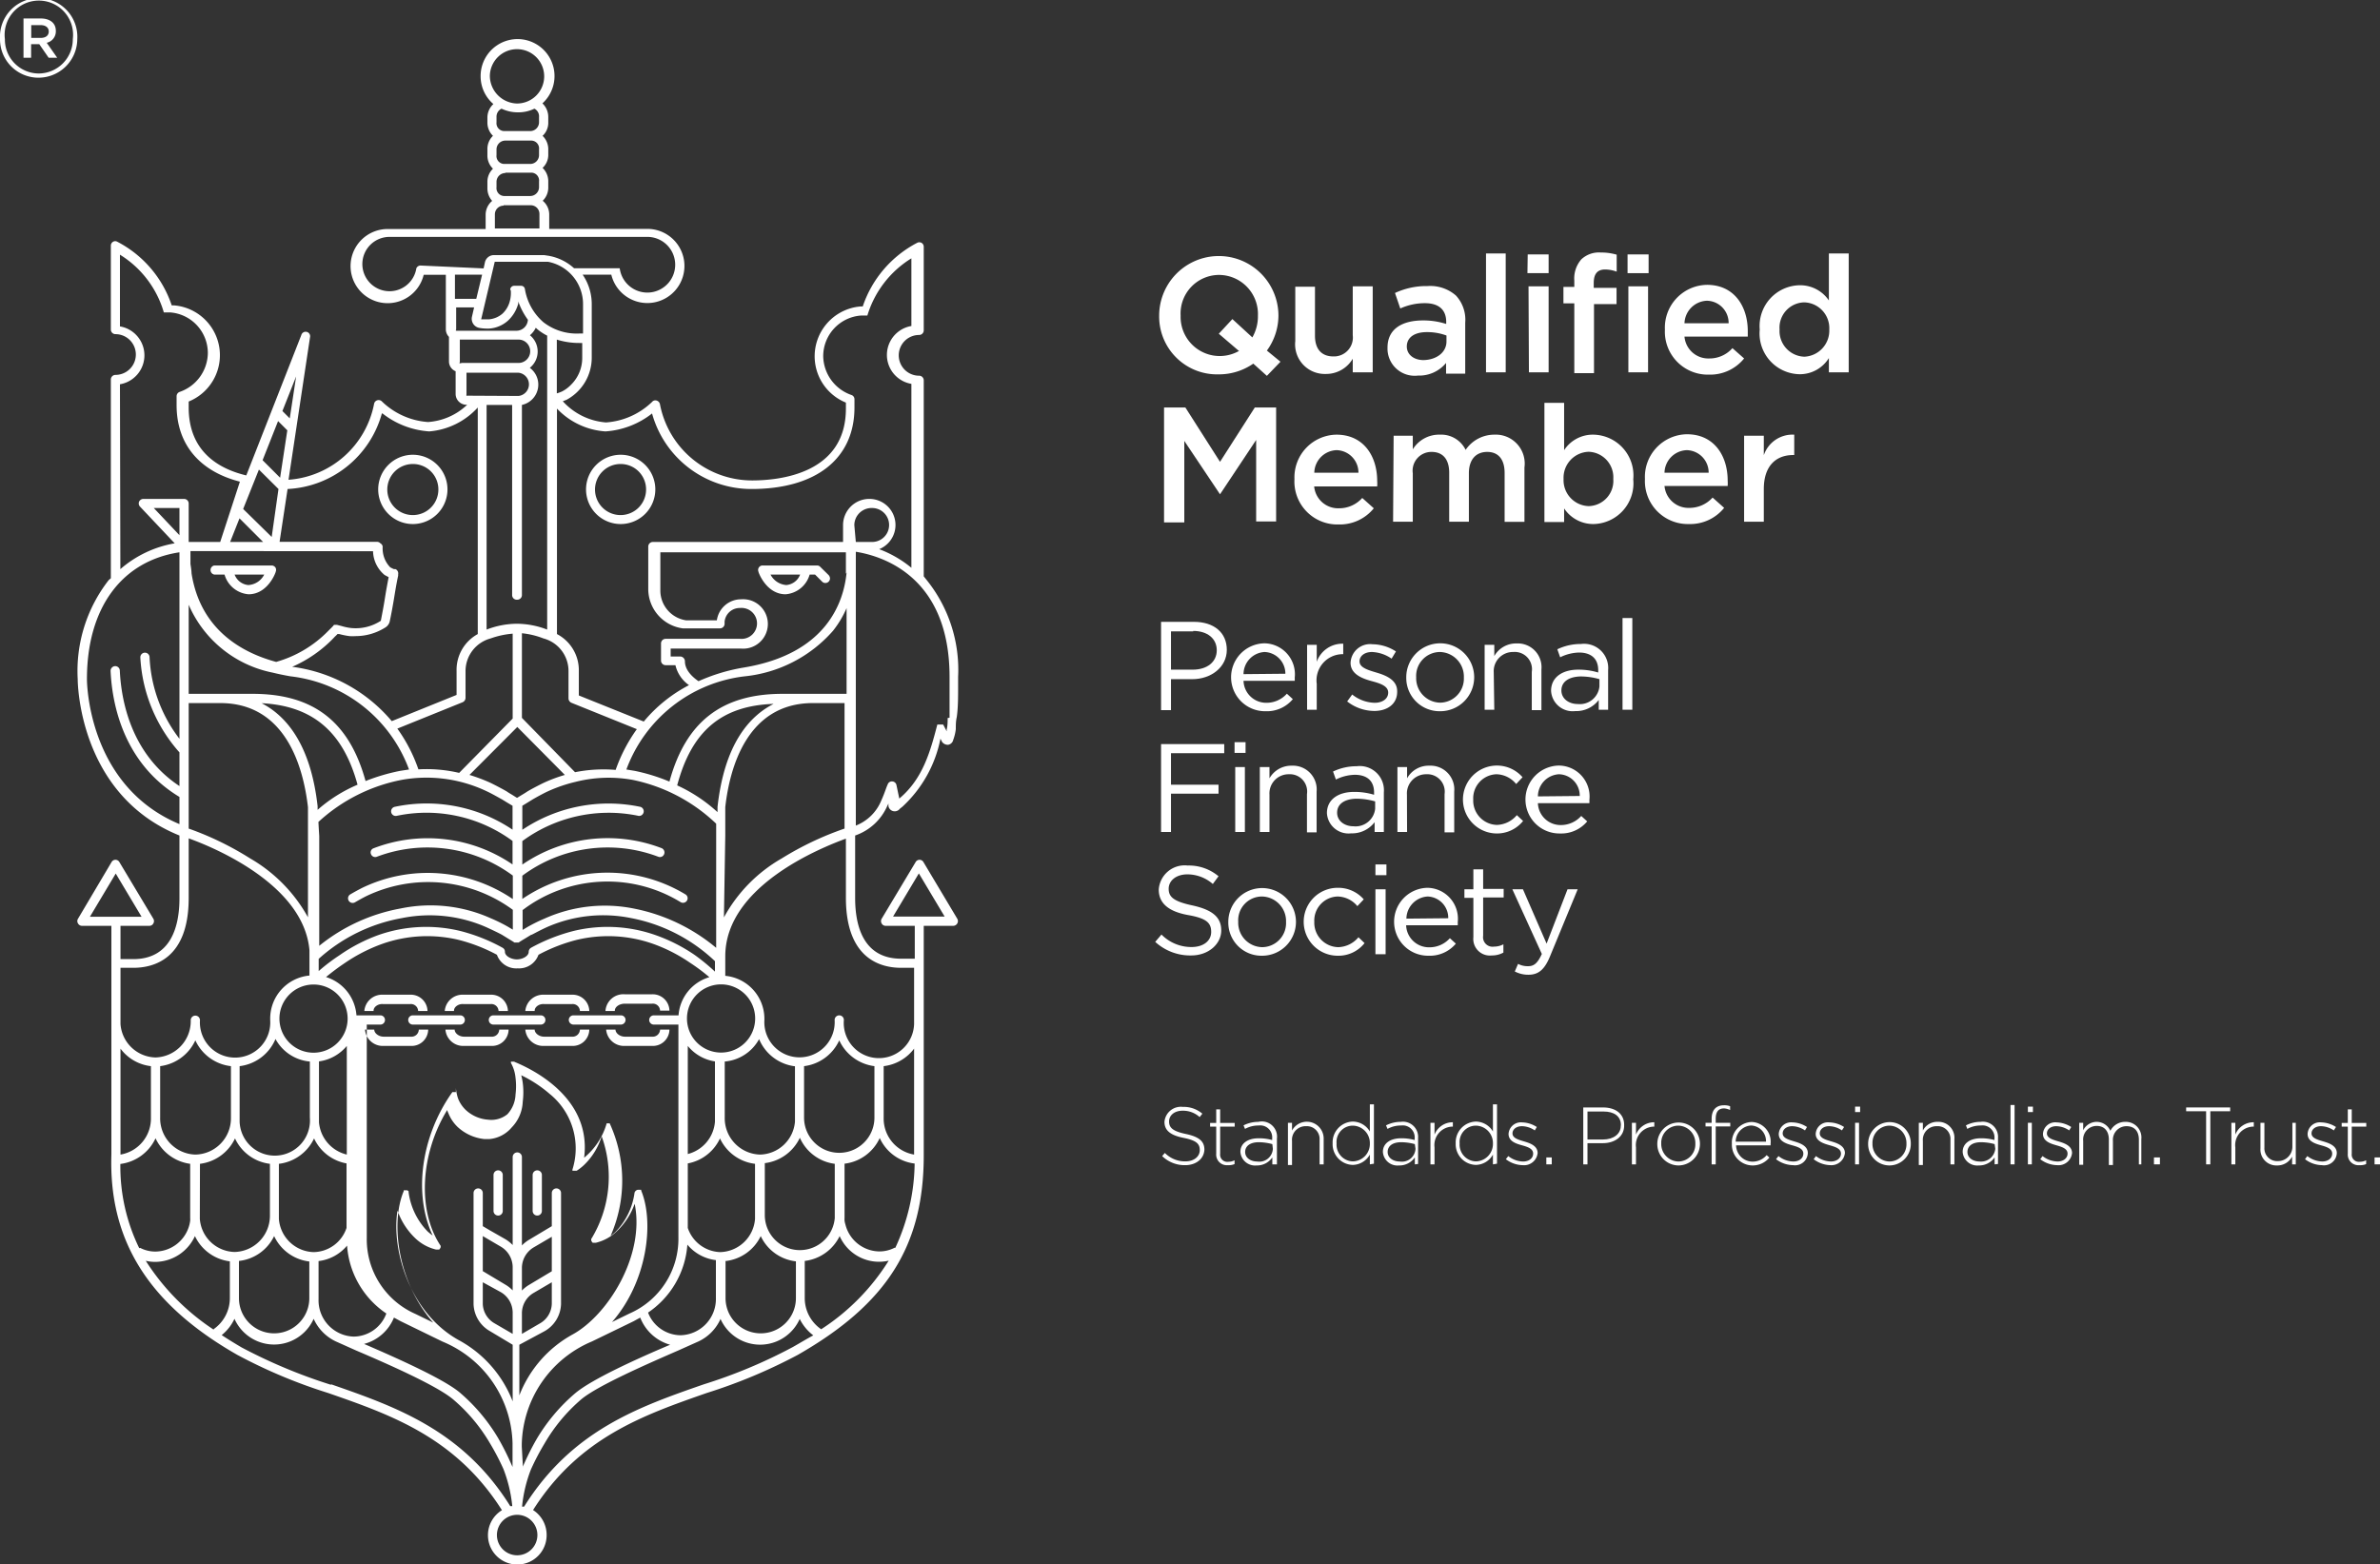 <svg xmlns="http://www.w3.org/2000/svg" viewBox="0 0 175.2 115.17"><rect x="0" y="0" width="175.2" height="115.17" fill="#333333" stroke="none"/><title>Asset 2QualifiedMember-PFS</title><g id="Layer_2" data-name="Layer 2"><g id="Layer_1-2" data-name="Layer 1"><path d="M20.27,41.77a.35.35,0,0,0-.28-.14H15.78a.34.34,0,0,0,0,.67h.75a2,2,0,0,0,1.77,1.45c1.41,0,2-1.6,2-1.67A.34.34,0,0,0,20.27,41.77Zm-2,1.3a1.19,1.19,0,0,1-1-.77h2.18A1.4,1.4,0,0,1,18.3,43.07ZM61,42.34l-.62-.61h0a.32.32,0,0,0-.23-.1h-4a.33.33,0,0,0-.32.45c0,.07.59,1.67,2,1.67a2,2,0,0,0,1.77-1.45H60l.52.52a.33.33,0,0,0,.24.1.34.34,0,0,0,.24-.1.35.35,0,0,0,.1-.24A.39.39,0,0,0,61,42.34Zm-3.13.73a1.43,1.43,0,0,1-1.15-.77h2.18A1.19,1.19,0,0,1,57.89,43.07Zm-27.5-4.49A2.55,2.55,0,1,1,32.94,36,2.55,2.55,0,0,1,30.39,38.58Zm0-4.42A1.88,1.88,0,1,0,32.27,36,1.87,1.87,0,0,0,30.39,34.16Zm15.3,4.42A2.55,2.55,0,1,1,48.24,36,2.55,2.55,0,0,1,45.69,38.58Zm0-4.42A1.88,1.88,0,1,0,47.56,36,1.87,1.87,0,0,0,45.69,34.16Zm-9,55.33a.34.34,0,0,1-.34-.34V86.5a.34.34,0,1,1,.68,0v2.65A.34.34,0,0,1,36.64,89.49Zm3.22-.34V86.5a.34.34,0,1,0-.68,0v2.65a.34.34,0,0,0,.68,0ZM34.22,75.09a.34.34,0,0,0-.34-.34H30.39a.34.34,0,0,0-.34.34.34.34,0,0,0,.34.34h3.49A.34.34,0,0,0,34.22,75.09Zm5.6.34h-3.5a.34.34,0,0,1-.34-.34.34.34,0,0,1,.34-.34h3.5a.34.34,0,0,1,.33.34A.34.34,0,0,1,39.82,75.43Zm5.89,0h-3.5a.35.35,0,0,1-.34-.34.34.34,0,0,1,.34-.34h3.5a.34.34,0,0,1,.34.34A.35.35,0,0,1,45.71,75.43Zm-18.21-1h-.68a1.31,1.31,0,0,1,1.37-1.2h2a1.23,1.23,0,0,1,1.28,1.2h-.69a.53.53,0,0,0-.59-.51h-2C27.83,73.89,27.5,74.13,27.5,74.4ZM30.24,77h-2a1.31,1.31,0,0,1-1.37-1.2h.68c0,.27.33.52.69.52h2a.54.54,0,0,0,.59-.52h.69A1.22,1.22,0,0,1,30.24,77Zm3.18-2.57h-.68a1.31,1.31,0,0,1,1.37-1.2h2a1.23,1.23,0,0,1,1.28,1.2h-.69a.53.53,0,0,0-.59-.51h-2C33.75,73.89,33.42,74.13,33.42,74.4ZM36.16,77h-2a1.31,1.31,0,0,1-1.37-1.2h.68c0,.27.33.52.69.52h2a.54.54,0,0,0,.59-.52h.69A1.22,1.22,0,0,1,36.16,77Zm3.2-2.57h-.69a1.32,1.32,0,0,1,1.38-1.2H42.1a1.23,1.23,0,0,1,1.28,1.2h-.69a.53.53,0,0,0-.59-.51H40.05C39.69,73.89,39.36,74.13,39.36,74.4ZM42.1,77H40.05a1.32,1.32,0,0,1-1.38-1.2h.69c0,.27.33.52.69.52H42.1a.54.54,0,0,0,.59-.52h.69A1.22,1.22,0,0,1,42.1,77Zm3.16-2.57h-.69A1.32,1.32,0,0,1,46,73.2h2a1.23,1.23,0,0,1,1.28,1.2h-.69a.53.53,0,0,0-.59-.51H46C45.59,73.89,45.26,74.13,45.26,74.4ZM48,77H46a1.32,1.32,0,0,1-1.38-1.2h.69c0,.27.33.52.69.52h2a.54.54,0,0,0,.59-.52h.69A1.22,1.22,0,0,1,48,77ZM70.53,50.54c0-.24,0-.48,0-.71h0a10.53,10.53,0,0,0-2.34-7.16L68,42.43V28a.34.34,0,0,0-.34-.34,1.48,1.48,0,0,1,0-3,.34.34,0,0,0,.34-.34V18.16a.33.33,0,0,0-.16-.28.33.33,0,0,0-.33,0,8.23,8.23,0,0,0-4,4.68h-.15a3.68,3.68,0,0,0-1.09,7.08v.44c0,4.77-4.83,5.29-6.91,5.29a6.91,6.91,0,0,1-6.78-5.62.35.35,0,0,0-.24-.26.31.31,0,0,0-.34.1,5.42,5.42,0,0,1-3.39,1.51,4.78,4.78,0,0,1-3.18-1.56l.28-.11h0a3.52,3.52,0,0,0,1.85-3.07V24.6s0,0,0,0h0V22.39a3.83,3.83,0,0,0-.67-2.17H45a2.73,2.73,0,1,0,2.65-3.37H40.43V15.78a1.31,1.31,0,0,0-.48-1,1.35,1.35,0,0,0,.41-1v-.42a1.36,1.36,0,0,0-.42-1,1.3,1.3,0,0,0,.42-1V11a1.36,1.36,0,0,0-.42-1,1.3,1.3,0,0,0,.42-1V8.61a1.38,1.38,0,0,0-.43-1,2.72,2.72,0,1,0-4.55-2,2.69,2.69,0,0,0,.94,2.05,1.35,1.35,0,0,0-.44,1V9a1.35,1.35,0,0,0,.41,1,1.33,1.33,0,0,0-.41,1v.42a1.34,1.34,0,0,0,.41,1,1.33,1.33,0,0,0-.41,1v.42a1.39,1.39,0,0,0,.35.95,1.33,1.33,0,0,0-.48,1v1.07H28.54a2.73,2.73,0,1,0,2.65,3.37h1.63v4a.79.79,0,0,0,.23.57l0,0v1.8a.78.78,0,0,0,.49.73V29a.79.79,0,0,0,.23.56.8.8,0,0,0,.56.24h.06a4.65,4.65,0,0,1-2.88,1.27,5.42,5.42,0,0,1-3.39-1.51.34.34,0,0,0-.58.16,6.92,6.92,0,0,1-6.3,5.6l1.58-10.48a.33.33,0,0,0-.64-.17L18.13,35c-2.06-.49-4.24-1.78-4.24-5v-.44a3.68,3.68,0,0,0-1.1-7.08h-.15a8.2,8.2,0,0,0-4-4.68.31.31,0,0,0-.32,0,.33.33,0,0,0-.16.28v6.18a.34.34,0,0,0,.34.34,1.48,1.48,0,1,1,0,3,.34.34,0,0,0-.34.34V42.57L8,42.71A10.89,10.89,0,0,0,5.72,50c0,.08,0,8.49,7.49,11.51v4.63c0,2-.59,4.47-3.4,4.47H8.87V68.16H11a.33.33,0,0,0,.29-.18.34.34,0,0,0,0-.34l-2.5-4.17a.33.33,0,0,0-.58,0L5.74,67.64a.32.32,0,0,0,0,.34.34.34,0,0,0,.3.18H8.2V85C8,91.3,10.91,96,17.46,99.74a38.25,38.25,0,0,0,6.69,2.81c4.63,1.61,9.4,3.27,12.8,8.63A2.16,2.16,0,1,0,40.24,113a2.17,2.17,0,0,0-1-1.83c3.39-5.35,8.16-7,12.79-8.62a39.32,39.32,0,0,0,6.69-2.8C65.28,96,68,91.72,68,85.06V68.16h2.17a.35.35,0,0,0,.3-.18.34.34,0,0,0,0-.34l-2.49-4.17a.33.33,0,0,0-.58,0l-2.5,4.17a.34.34,0,0,0,0,.34.33.33,0,0,0,.29.18h2.15v2.42h-1c-2.8,0-3.39-2.43-3.39-4.47v-4.6a4,4,0,0,0,2.37-2.19,1.3,1.3,0,0,0,.08-.17l0,.19a.47.47,0,0,0,.84.2l.2-.16a9.25,9.25,0,0,0,2.79-5l.12.24,0,0a.52.52,0,0,0,.39.21h.06a.46.46,0,0,0,.37-.36,3.33,3.33,0,0,0,.19-.79c0-.29,0-.59.07-.88h0C70.53,52.11,70.53,51.31,70.53,50.54ZM65.74,67.48l1.9-3.18,1.9,3.18ZM44.57,31.76A6.22,6.22,0,0,0,48,30.44,7.58,7.58,0,0,0,55.32,36c4.75,0,7.58-2.23,7.58-6V29.4h0a.33.33,0,0,0-.22-.32,3.08,3.08,0,0,1-2.08-2.85,3,3,0,0,1,2.78-3h.47l0,0h0a0,0,0,0,1,0,0l0,0,0,0s0,0,0,0l0,0v0l0,0v0a7.47,7.47,0,0,1,3.24-4.21V24a2.16,2.16,0,0,0,0,4.26V41.8a8.34,8.34,0,0,0-2.37-1.37,1.92,1.92,0,0,0-.72-3.7,1.93,1.93,0,0,0-1.94,1.93V39.9h-14a.34.34,0,0,0-.34.34v3.13a2.93,2.93,0,0,0,2.54,2.89H53a.34.34,0,0,0,.34-.34v-.16a1.12,1.12,0,0,1,1.14-1,1.14,1.14,0,1,1,0,2.27H49a.34.34,0,0,0-.34.34v1.26a.34.34,0,0,0,.34.34h.72a2.48,2.48,0,0,0,1,1.47,10.77,10.77,0,0,0-3.33,2.68l-4.78-1.92V49.39A3,3,0,0,0,41,46.68V30.08A5.4,5.4,0,0,0,44.57,31.76ZM61.45,85.68v4a2.58,2.58,0,0,1-5.15-.21l0-3.84a3.29,3.29,0,0,0,2.58-1.87A3.26,3.26,0,0,0,61.45,85.68Zm-2.26-3.4V78.49a3.29,3.29,0,0,0,2.59-1.9,3.31,3.31,0,0,0,2.59,1.9v3.79a2.59,2.59,0,1,1-5.18,0Zm-44.47,3.4a3.29,3.29,0,0,0,2.58-1.87,3.26,3.26,0,0,0,2.57,1.87v3.84a2.67,2.67,0,0,1-2.59,2.65,2.63,2.63,0,0,1-2.57-2.44ZM14.38,85a2.67,2.67,0,0,1-2.59-2.74V78.49a3.31,3.31,0,0,0,2.59-1.9A3.29,3.29,0,0,0,17,78.49v3.79A2.67,2.67,0,0,1,14.38,85ZM27.46,40.58a2.36,2.36,0,0,0,.85,1.75l.3.16c-.09.47-.19,1-.28,1.58s-.2,1.13-.29,1.6a.07.07,0,0,1-.05.06,3.38,3.38,0,0,1-2.19.5,4,4,0,0,1-.65-.14L24.8,46h-.21l0,0h0l0,0,0,0h0a2.44,2.44,0,0,1-.27.29l-.17.17a8.62,8.62,0,0,1-3.82,2.27c-2.45-.66-5.57-2.32-6.23-6.52,0-.22-.08-.68-.08-.69V40.57ZM16.94,39.9l.69-1.74,1.74,1.74Zm3.14,9.62h0c.41.1.84.19,1.3.27a10.59,10.59,0,0,1,8.73,6.86l-.65.1a14.56,14.56,0,0,0-2.55.75c-1.2-4.38-3.85-6.42-8.31-6.42H13.89V44.52A8.56,8.56,0,0,0,20.08,49.52Zm18-5.37a.34.34,0,0,0,.34-.34v-14A1.53,1.53,0,0,0,39,27.08a1.53,1.53,0,0,0,.58-1.2,1.55,1.55,0,0,0-.57-1.2,1.64,1.64,0,0,0,.43-.55l.12.11a3.88,3.88,0,0,0,.72.47V46.35a6.29,6.29,0,0,0-2.23-.43h0a6.29,6.29,0,0,0-2.23.43V29.81h1.88v14A.34.34,0,0,0,38.07,44.15Zm-.48-22.78a2.35,2.35,0,0,1-.07.8,1.9,1.9,0,0,1-.54.92,1.75,1.75,0,0,1-1,.42h-.16l-.41,0,1-4.24h3.35l.28,0,.28,0a3.17,3.17,0,0,1,2.59,3.1h0v2.18h-.22A4,4,0,0,1,40,23.72a4.11,4.11,0,0,1-1.36-2.44.28.28,0,0,0-.28-.24h-.51a.29.29,0,0,0-.29.29ZM35.06,22H33.49V20.22h2ZM52.72,60.64c0,.52,0,.88,0,.89v8.25a13.48,13.48,0,0,0-6-2.88,10.82,10.82,0,0,0-6.62.72,11.85,11.85,0,0,0-1.26.62l-.37.22h0V67a10.33,10.33,0,0,1,11.64-.58.34.34,0,0,0,.46-.12.33.33,0,0,0-.12-.46,11.11,11.11,0,0,0-12,.34V64.47a10.53,10.53,0,0,1,10-1.4.33.33,0,0,0,.44-.19.34.34,0,0,0-.19-.44,11.1,11.1,0,0,0-10.25,1.21V61.92h0a10.74,10.74,0,0,1,8.49-1.87.34.34,0,1,0,.15-.66,11.38,11.38,0,0,0-8.64,1.7V59.32l.36-.22.39-.24c.15-.09.77-.44,1.17-.62a11,11,0,0,1,2-.68h0a9.92,9.92,0,0,1,4.23-.14A12.53,12.53,0,0,1,52.72,60.64Zm-2.87-2.82c1.06-4,3.27-5.87,7.1-6-1.83.93-3.62,3-4.13,7.58,0,.13,0,.26,0,.39h0A11.34,11.34,0,0,0,49.85,57.82ZM48.13,75.43h1.81a.13.13,0,0,1,0,.06V91.08a6,6,0,0,1-3.6,5.62l-1.29.63c2.58-2.94,3.13-7.3,2.15-9.68h0a.21.21,0,0,0,0-.06h0s0,0,0,0h0l0,0h0l-.06,0h-.18a.31.31,0,0,0-.25.22s0,0,0,0h0a5.09,5.09,0,0,1-1.4,2.88,3.51,3.51,0,0,1-.36.29,10.09,10.09,0,0,0-.07-8.28h0v0s0,0,0,0l0,0,0,0,0,0a0,0,0,0,0,0,0l0,0h0l0,0h-.22l0,0h0l0,0h0l0,0,0,0s0,0,0,0,0,0,0,0,0,0,0,0v0A5.08,5.08,0,0,1,43,85.23c.64-5-5.08-7-5.15-7.07h-.24l0,0h0l0,0s0,0,0,0l0,0,0,0,0,0s0,0,0,0h0v0s0,0,0,0v.09a.08.08,0,0,0,0,0,0,0,0,0,0,0,0,0,0,0,0,0,0,0l0,0v0a2.74,2.74,0,0,1,.34,1.1,4.92,4.92,0,0,1,0,1.22,2.25,2.25,0,0,1-.6,1.46,1.88,1.88,0,0,1-1.43.4,2.69,2.69,0,0,1-1.64-.72,2.37,2.37,0,0,1-.52-.74,2.13,2.13,0,0,1-.13-.43,2.51,2.51,0,0,1-.07-.45v0a0,0,0,0,1,0,0V80.4l0,0v0l0,0,0,0a0,0,0,0,0,0,0h0l0,0h-.13s0,0,0,0h-.13l0,0s0,0,0,0l0,0,0,0,0,0v0c-2.33,3.27-2.87,7.53-1.45,10.56-.12-.09-.25-.19-.37-.3a5.09,5.09,0,0,1-1.4-2.88h0s0,0,0,0l0-.08h0l0,0h0a.41.41,0,0,0-.11-.07h0l-.06,0h-.13l-.06,0h0l0,0,0,0,0,0,0,0s0,0,0,0a.21.21,0,0,0,0,.06h0c-1,2.37-.42,6.74,2.17,9.68l-1.29-.63a6,6,0,0,1-3.6-5.62V75.5a.17.17,0,0,1,0-.07H28a.34.34,0,0,0,.34-.34.34.34,0,0,0-.34-.34H26.24A3.19,3.19,0,0,0,24,71.93a17.16,17.16,0,0,1,1.41-1.05,12.11,12.11,0,0,1,2.75-1.4,9.94,9.94,0,0,1,5.59-.29,12.35,12.35,0,0,1,2.83,1.1,1.51,1.51,0,0,0,1.53,1h0a1.52,1.52,0,0,0,1.53-1,12.35,12.35,0,0,1,2.83-1.1,9.94,9.94,0,0,1,5.59.29,11.84,11.84,0,0,1,2.74,1.4,14.15,14.15,0,0,1,1.42,1.06,3.16,3.16,0,0,0-2.27,2.81H48.13a.34.34,0,0,0-.34.34A.34.34,0,0,0,48.13,75.43ZM40.62,93.59v0l-1.67,1a2.45,2.45,0,0,0-.53.42V93.32a1.77,1.77,0,0,1,.87-1.49l1.33-.78v2.54Zm-2.2,3.08a1.73,1.73,0,0,1,.87-1.49l1.33-.78v1.54a1.71,1.71,0,0,1-.86,1.48l-1.34.78V96.68ZM40.09,98A2.38,2.38,0,0,0,41.3,96V87.83a.34.34,0,1,0-.68,0v2.44l-1.67,1a2.45,2.45,0,0,0-.53.42V85.18a.34.34,0,1,0-.68,0v6.48a2.66,2.66,0,0,0-.52-.42L36.1,90.6l-.56-.33V87.83a.34.34,0,1,0-.68,0v2.63h0v3.09h0V96A2.38,2.38,0,0,0,36.07,98l1.67,1v4.17a8.69,8.69,0,0,0-3.86-4.45,0,0,0,0,0,0,0c-3.64-1.94-5.09-6.59-4.62-9.6a5.16,5.16,0,0,0,1.27,2,3.33,3.33,0,0,0,1.56.87h.19l0,0,.05,0h0a.42.42,0,0,0,.11-.18h0a.06.06,0,0,0,0,0v-.09a.08.08,0,0,1,0,0v0l0,0s0,0,0,0h0c-1.73-2.58-1.5-6.77.48-10a1.17,1.17,0,0,0,.09.24,2.86,2.86,0,0,0,.67,1,3.41,3.41,0,0,0,2,.9H36A2.43,2.43,0,0,0,37.67,83a2.87,2.87,0,0,0,.81-1.89,5.44,5.44,0,0,0,0-1.4,4.85,4.85,0,0,0-.11-.55,9.43,9.43,0,0,1,2.09,1.37,5.16,5.16,0,0,1,1.68,5.57h0s0,0,0,0v.09s0,0,0,0a.06.06,0,0,0,0,0s0,0,0,0,0,0,0,0h0v0s0,0,0,0l0,0,.05,0h0l.07,0h.09l.1,0h0l0,0,0,0h0a3.57,3.57,0,0,0,.54-.42,4.91,4.91,0,0,0,1.3-2.12,8.77,8.77,0,0,1-.77,7.57h0v0l0,0v0s0,0,0,0v.09s0,0,0,0h0a.42.42,0,0,0,.11.18h0l.05,0,0,0h.19a3.33,3.33,0,0,0,1.56-.87,5.11,5.11,0,0,0,1.29-2c.78,3.82-2,8.24-4.6,9.64h0a8.7,8.7,0,0,0-3.89,4.47V99Zm-4.55-7,.22.13,1.11.65a1.77,1.77,0,0,1,.87,1.49V95a2.45,2.45,0,0,0-.53-.42l-1.67-1V91.05Zm1.33,4.13a1.75,1.75,0,0,1,.87,1.49V98.2l-1.34-.78A1.71,1.71,0,0,1,35.54,96V94.4ZM51.16,70.32a12.3,12.3,0,0,0-2.91-1.48,10.64,10.64,0,0,0-6-.31,13.31,13.31,0,0,0-3.15,1.24.35.35,0,0,0-.18.3c0,.32-.46.56-.87.56h0c-.41,0-.88-.24-.88-.56a.33.33,0,0,0-.18-.3,13.08,13.08,0,0,0-3.14-1.24,10.64,10.64,0,0,0-6,.31A12.3,12.3,0,0,0,25,70.32a13.9,13.9,0,0,0-1.54,1.17v-.9a12.37,12.37,0,0,1,6.13-3,10.34,10.34,0,0,1,6.21.67c.74.34,1.09.52,1.17.57l.39.24c.19.12.42.25.51.32h0l0,0h.31l0,0h0c.09-.07.31-.2.51-.32l.39-.24c.08,0,.43-.23,1.17-.57a10.27,10.27,0,0,1,6.21-.67,12.32,12.32,0,0,1,6.17,3.17v.77A15.12,15.12,0,0,0,51.16,70.32ZM23.44,60.51a12.58,12.58,0,0,1,6.15-3.1,10.3,10.3,0,0,1,6.21.83c.4.18,1,.53,1.17.62l.39.24.37.22v1.76a11.33,11.33,0,0,0-8.68-1.68.34.34,0,0,0-.25.41.34.34,0,0,0,.41.25,10.69,10.69,0,0,1,8.52,1.85v1.73A11.09,11.09,0,0,0,27.5,62.45a.32.32,0,0,0-.19.43.33.33,0,0,0,.44.19,10.56,10.56,0,0,1,10,1.39v1.73a11.14,11.14,0,0,0-11.1-.82c-.29.15-.59.31-.89.49a.34.34,0,0,0,.35.58c.28-.16.56-.32.84-.46a10.53,10.53,0,0,1,10.8,1v1.46l0,0-.37-.22a11.85,11.85,0,0,0-1.26-.62,10.82,10.82,0,0,0-6.62-.72,13.29,13.29,0,0,0-6,2.75V61.54S23.47,61.1,23.44,60.51Zm-.06-.89,0-.27c-.51-4.54-2.3-6.64-4.12-7.58,3.76.19,6,2.11,7.06,6A10.85,10.85,0,0,0,23.38,59.62Zm11.18-2.57,3.52-3.53,3.5,3.53a10.86,10.86,0,0,0-1.53.57c-.42.2-1.08.55-1.26.67s-.22.14-.37.23l-.36.22-.35-.22c-.15-.09-.29-.17-.37-.23s-.84-.47-1.26-.67A12.73,12.73,0,0,0,34.56,57.05Zm7.77-.2-3.91-4V46.62A5.88,5.88,0,0,1,40,47a2.48,2.48,0,0,1,1.85,2.43v2a.36.36,0,0,0,.22.31l4.81,1.94a11.82,11.82,0,0,0-1.56,3A10.75,10.75,0,0,0,42.33,56.85ZM36.12,47a6.34,6.34,0,0,1,1.62-.35V52.9l-3.94,4a10.52,10.52,0,0,0-3-.26,11.58,11.58,0,0,0-1.55-3l4.8-1.94a.36.36,0,0,0,.22-.31v-2A2.49,2.49,0,0,1,36.12,47ZM16.21,51.76h0c4.87,0,6.13,4.8,6.46,7.66l0,.38,0,.15c0,.14,0,.25,0,.39,0,.67,0,1.17,0,1.19v6a11.33,11.33,0,0,0-4.25-4.33A22.58,22.58,0,0,0,13.89,61V51.76Zm6.86,20.72a2.51,2.51,0,1,1-2.5,2.5A2.51,2.51,0,0,1,23.07,72.48ZM25.53,77v8a2.68,2.68,0,0,1-2.05-2.38V78.14A3.21,3.21,0,0,0,25.53,77Zm-2.72,1.15v4.13a2.59,2.59,0,1,1-5.17.3V78.49a3.29,3.29,0,0,0,2.64-2A3.19,3.19,0,0,0,22.81,78.15ZM17.59,92.83A3.26,3.26,0,0,0,20.18,91a3.27,3.27,0,0,0,2.59,1.87v2.7a2.59,2.59,0,1,1-5.18,0Zm2.94-3.09,0-4.06a3.29,3.29,0,0,0,2.59-1.87,3.27,3.27,0,0,0,2.39,1.84V90.4a2.6,2.6,0,0,1-2.42,1.78A2.64,2.64,0,0,1,20.53,89.74Zm2.92,3.1a3.22,3.22,0,0,0,2.1-1.14,6.57,6.57,0,0,0,2.89,5,2.59,2.59,0,0,1-2.4,1.7,2.67,2.67,0,0,1-2.59-2.74ZM29,97l.5.27,3.08,1.5a8.32,8.32,0,0,1,5.15,7.49V108a1.17,1.17,0,0,0-.05-.11,19.25,19.25,0,0,0-1-2,13.34,13.34,0,0,0-2.88-3.41c-1.23-1-4.59-2.5-7-3.54A3.27,3.27,0,0,0,29,97Zm9.41,9.51v-.21a8.41,8.41,0,0,1,5.16-7.54l3.07-1.49.49-.27A3.33,3.33,0,0,0,49.33,99c-2.37,1-5.72,2.52-6.95,3.54a13.34,13.34,0,0,0-2.88,3.41,19.25,19.25,0,0,0-1,2l0,.12Zm9.3-9.88a6.61,6.61,0,0,0,2.89-5,3.22,3.22,0,0,0,2.1,1.14v2.79a2.67,2.67,0,0,1-2.59,2.74A2.59,2.59,0,0,1,47.72,96.67ZM50.63,77a3.18,3.18,0,0,0,2,1.14v4.44a2.67,2.67,0,0,1-2,2.38Zm0,13.4V85.65A3.26,3.26,0,0,0,53,83.81a3.27,3.27,0,0,0,2.58,1.87l0,3.71v.35a2.64,2.64,0,0,1-2.57,2.44A2.61,2.61,0,0,1,50.63,90.4Zm2.76,2.44A3.27,3.27,0,0,0,56,91a3.26,3.26,0,0,0,2.59,1.86v2.71a2.59,2.59,0,1,1-5.18,0v-2.7Zm5.13-10.26A2.64,2.64,0,0,1,55.94,85a2.68,2.68,0,0,1-2.59-2.74V78.15a3.19,3.19,0,0,0,2.53-1.65,3.29,3.29,0,0,0,2.64,2Zm-5.43-5.09A2.51,2.51,0,1,1,55.59,75,2.51,2.51,0,0,1,53.09,77.49Zm.3-16s0-.51,0-1.18c0-.14,0-.25,0-.4V59.8c0-.12,0-.25,0-.38.32-2.86,1.59-7.66,6.46-7.66h2.32V61a22.9,22.9,0,0,0-4.63,2.2,11.14,11.14,0,0,0-4.25,4.34ZM60,51.08h-2.4c-4.47,0-7.12,2.06-8.32,6.46a13.83,13.83,0,0,0-2.56-.79l-.61-.1a10.59,10.59,0,0,1,8.72-6.86,10,10,0,0,0,6.49-3.35,7.53,7.53,0,0,0,1-1.67v6.31Zm2.32-8.93c-.21,2.19-1.48,6-7.6,7a13.5,13.5,0,0,0-3.3,1c-.5-.34-1-.85-1-1.46a.36.36,0,0,0-.34-.36h-.71v-.58h5.2a1.82,1.82,0,1,0,0-3.63,1.8,1.8,0,0,0-1.8,1.55H50.52a2.22,2.22,0,0,1-1.91-2.21v-2.8H62.27v1.58ZM42.86,25.25v1.08a2.76,2.76,0,0,1-.83,2,2.47,2.47,0,0,1-.66.49,2.93,2.93,0,0,1-.38.14V25a5.44,5.44,0,0,0,1.65.25ZM36.06,5.57a2,2,0,1,1,2,2.05A2.05,2.05,0,0,1,36.06,5.57Zm1.14,4.78h1.93a.58.58,0,0,1,.55.65v.42a.65.65,0,0,1-.64.65H37.1a.58.58,0,0,1-.55-.65V11A.65.65,0,0,1,37.2,10.35ZM36.55,9V8.61A.65.65,0,0,1,36.92,8a2.77,2.77,0,0,0,1.19.27A2.69,2.69,0,0,0,39.34,8a.63.63,0,0,1,.34.61V9a.65.65,0,0,1-.64.65H37.1A.58.58,0,0,1,36.55,9Zm.65,3.71h1.93a.58.58,0,0,1,.55.65v.42a.65.65,0,0,1-.64.65H37.1a.58.58,0,0,1-.55-.65v-.42A.65.65,0,0,1,37.2,12.74Zm-.13,2.4h2a.64.64,0,0,1,.64.64v1.07H36.43V15.78A.64.64,0,0,1,37.07,15.14ZM31,19.55a.34.34,0,0,0-.35.2h0a.06.06,0,0,0,0,0v0h0a2,2,0,1,1-2-2.31H47.62a2.05,2.05,0,1,1-2,2.31h0v0s0,0,0,0v0l0,0,0,0,0,0h0l0,0h0a.05.05,0,0,0,0,0H42.26a3.74,3.74,0,0,0-1.88-.92l-.33-.05H36.36a.68.68,0,0,0-.66.52l-.1.46Zm2.58,4.76a.12.12,0,0,1,0-.09V22.63H34.9l-.16.7a.68.68,0,0,0,.55.81,3.15,3.15,0,0,0,.52.05H36a2.3,2.3,0,0,0,1.4-.59,2.65,2.65,0,0,0,.75-1.25l0-.16a5.25,5.25,0,0,0,.71,1.35.85.85,0,0,1-.84.81H33.61A.15.15,0,0,1,33.53,24.31Zm.27,2.39a.09.09,0,0,1,0-.08V25h4.32a.86.86,0,0,1,0,1.72h-4.2A.12.12,0,0,1,33.8,26.7Zm.57,2.43a.12.12,0,0,1-.08,0,.13.13,0,0,1,0-.09v-1.6h3.83a.86.86,0,0,1,0,1.71Zm-6.26,1.31a6.22,6.22,0,0,0,3.44,1.32A5.42,5.42,0,0,0,35.17,30V46.68a3,3,0,0,0-1.56,2.71l0,1.77-4.77,1.93a11.51,11.51,0,0,0-7.33-4h0a9.48,9.48,0,0,0,3-2.07l.15-.16a1.53,1.53,0,0,0,.18-.18l.14,0a5.7,5.7,0,0,0,.74.15,3.87,3.87,0,0,0,.48,0,4.08,4.08,0,0,0,2.14-.62.72.72,0,0,0,.36-.51c.1-.47.2-1,.3-1.61s.2-1.22.31-1.71v0a.87.87,0,0,1,0-.1.35.35,0,0,0-.19-.38L29,41.9a2.43,2.43,0,0,1-.28-.14,2,2,0,0,1-.55-1.51A.31.31,0,0,0,28,40a.32.32,0,0,0-.24-.11H20.58L21.17,36A7.58,7.58,0,0,0,28.11,30.44Zm-6.36-2.73-.47,3.09-.54-.54ZM20.47,31l.68.68-.53,3.49-1.29-1.29Zm-1.41,3.57L20.5,36,20,39.53,17.9,37.47ZM8.83,28.29a2.16,2.16,0,0,0,0-4.26V18.75A7.42,7.42,0,0,1,12.06,23v0s0,0,0,0l0,0s0,0,0,0l0,0s0,0,0,0,0,0,0,0l0,0h0l0,0h.47a3,3,0,0,1,2.77,3,3.07,3.07,0,0,1-2.07,2.85.34.34,0,0,0-.23.32h0v.66c0,2.89,1.7,4.87,4.66,5.63L16.21,39.9H13.89V37.06a.34.34,0,0,0-.34-.33h-3a.35.35,0,0,0-.31.2.34.34,0,0,0,.07.37L12.86,40a8.21,8.21,0,0,0-4,1.9Zm4.38,9.11v2l-1.89-2ZM6.4,50c0-5.23,2.54-8.69,6.81-9.34V54.39a10.63,10.63,0,0,1-2.2-6,.34.34,0,0,0-.68,0,11.42,11.42,0,0,0,2.88,7v2.48c-3.58-2.37-4.29-6.32-4.39-8.51a.34.34,0,0,0-.35-.32.35.35,0,0,0-.33.35c.11,2.4.92,6.78,5.07,9.28v2C6.39,57.82,6.4,50.06,6.4,50ZM9.26,71.25h.55c1.52,0,4.07-.66,4.08-5.11V61.72c1.78.64,8.47,3.37,8.89,8.24v1.86A3.18,3.18,0,0,0,19.89,75v.11a2.59,2.59,0,1,1-5.17,0,.34.34,0,0,0-.68,0,2.67,2.67,0,0,1-2.59,2.74,2.65,2.65,0,0,1-2.58-2.46V71.25Zm1.85,7.24v3.79A2.69,2.69,0,0,1,8.87,85v-7.8A3.25,3.25,0,0,0,11.11,78.49Zm-4.49-11,1.9-3.18,1.9,3.18Zm3.63,24.4a13.71,13.71,0,0,1-1.39-6.2,3.3,3.3,0,0,0,2.59-1.89A3.29,3.29,0,0,0,14,85.68l0,3.87s0,.11,0,.12a1.36,1.36,0,0,1,0,.2,2.56,2.56,0,0,1-.05.27,2.62,2.62,0,0,1-2.51,2,2.43,2.43,0,0,1-1.12-.27Zm5.48,6a17,17,0,0,1-5-5.07,3.16,3.16,0,0,0,.68.08A3.24,3.24,0,0,0,14.35,91a3.28,3.28,0,0,0,2.57,1.86v2.71A2.78,2.78,0,0,1,15.73,97.85Zm8.64,4.06a39,39,0,0,1-6.58-2.75c-.51-.3-1-.6-1.47-.91a3.35,3.35,0,0,0,.94-1.2,3.19,3.19,0,0,0,5.83,0,3.36,3.36,0,0,0,1.62,1.66h0l1.52.68c2.35,1,5.89,2.57,7.1,3.57a12.57,12.57,0,0,1,2.73,3.24,17.92,17.92,0,0,1,1,1.91,10.3,10.3,0,0,1,.65,2.73l-.15,0C34.07,105.29,29.14,103.57,24.37,101.91ZM38.08,114.5A1.49,1.49,0,1,1,39.56,113,1.49,1.49,0,0,1,38.08,114.5ZM58.36,99.17a37.73,37.73,0,0,1-6.57,2.75c-4.77,1.66-9.69,3.38-13.21,9l-.15,0a10.3,10.3,0,0,1,.65-2.73,17.92,17.92,0,0,1,1-1.91A12.57,12.57,0,0,1,42.81,103c1.22-1,4.76-2.55,7.1-3.57l1.52-.68s0,0,0,0a3.32,3.32,0,0,0,1.61-1.65,3.19,3.19,0,0,0,5.83,0,3.41,3.41,0,0,0,1,1.21C59.38,98.57,58.89,98.87,58.36,99.17Zm2.09-1.31a2.78,2.78,0,0,1-1.21-2.32V92.83A3.29,3.29,0,0,0,61.81,91a3.17,3.17,0,0,0,3.61,1.81A16.25,16.25,0,0,1,60.45,97.86Zm5.45-6-.05,0a2.43,2.43,0,0,1-1.12.27,2.61,2.61,0,0,1-2.5-2,1.31,1.31,0,0,1-.06-.27,1.36,1.36,0,0,1,0-.2s0-.16,0-.19l0-3.8a3.27,3.27,0,0,0,2.59-1.89,3.24,3.24,0,0,0,2.57,1.88A15.13,15.13,0,0,1,65.9,91.88ZM67.29,85a2.69,2.69,0,0,1-2.24-2.72h0V78.49a3.28,3.28,0,0,0,2.24-1.29Zm-1-13.75h1v4.12a2.59,2.59,0,1,1-5.17-.28.34.34,0,0,0-.34-.34h0a.34.34,0,0,0-.34.34,2.59,2.59,0,1,1-5.17,0V75a3.18,3.18,0,0,0-2.88-3.16V70.4h0c0-5.18,7.08-8,8.88-8.66v4.38h0C62.28,70.59,64.82,71.25,66.34,71.25Zm-3.4-32.59A1.27,1.27,0,0,1,64.2,37.4a1.25,1.25,0,0,1,0,2.5H63Zm6.87,14.2h0c0,.27,0,.56-.07.84,0,0,0,.09,0,.14l-.26-.5h0s0,0,0,0l0,0,0,0,0,0,0,0,0,0H69l0,0h0s0,0,0,0l0,0,0,0,0,0v0a.06.06,0,0,0,0,0h0c-.52,2-1.07,4-2.8,5.45h0l-.21-1a.33.33,0,0,0-.3-.26.32.32,0,0,0-.34.21c-.05.11-.1.24-.15.38s-.19.52-.32.8A3.34,3.34,0,0,1,63,60.78V40.62c2,.32,6.9,1.85,6.9,9.21h0v.7c0,.76,0,1.55,0,2.31Z" style="fill:#fff"/><path d="M0,2.88v0a2.85,2.85,0,1,1,5.69,0v0A2.86,2.86,0,0,1,2.84,5.72,2.83,2.83,0,0,1,0,2.88Zm5.36,0v0a2.52,2.52,0,1,0-5,0v0A2.5,2.5,0,0,0,2.84,5.41,2.52,2.52,0,0,0,5.36,2.86ZM1.73,1.36H3c.64,0,1.11.31,1.11.91a.86.86,0,0,1-.67.88l.77,1.1H3.58l-.69-1h-.6v1H1.73ZM3,2.79c.38,0,.59-.19.59-.47S3.37,1.85,3,1.85h-.7v.94Z" style="fill:#fff"/><path d="M93.26,27.67l-1-.9a4.44,4.44,0,0,1-2.56.79,4.26,4.26,0,0,1-4.37-4.32v0a4.39,4.39,0,0,1,8.78,0v0a4.4,4.4,0,0,1-.85,2.57l1,.82Zm-2.09-1.86-1.45-1.24,1-1.08,1.47,1.35a3.12,3.12,0,0,0,.41-1.6v0a2.88,2.88,0,0,0-2.86-3,2.84,2.84,0,0,0-2.83,3v0a2.88,2.88,0,0,0,4.31,2.59Z" style="fill:#fff"/><path d="M95.35,25.11v-4H96.8v3.6c0,1,.49,1.53,1.36,1.53a1.39,1.39,0,0,0,1.42-1.56V21.08h1.47v6.33H99.58v-1a2.27,2.27,0,0,1-2,1.12A2.18,2.18,0,0,1,95.35,25.11Z" style="fill:#fff"/><path d="M102.14,25.59v0c0-1.37,1.07-2,2.62-2a5.47,5.47,0,0,1,1.7.26v-.15c0-.9-.55-1.38-1.57-1.38a4.37,4.37,0,0,0-1.81.39l-.39-1.14a5.45,5.45,0,0,1,2.39-.51,2.87,2.87,0,0,1,2.1.7,2.63,2.63,0,0,1,.68,2v3.75h-1.41v-.79a2.56,2.56,0,0,1-2.07.93A2,2,0,0,1,102.14,25.59Zm4.34-.45V24.7a4.09,4.09,0,0,0-1.44-.25c-.93,0-1.48.4-1.48,1.06v0c0,.61.54,1,1.23,1C105.75,26.49,106.48,25.94,106.48,25.14Z" style="fill:#fff"/><path d="M109.39,18.66h1.45v8.75h-1.45Z" style="fill:#fff"/><path d="M112.46,18.73H114v1.38h-1.56Zm.06,2.35H114v6.33h-1.45Z" style="fill:#fff"/><path d="M115.89,22.33h-.8V21.12h.8v-.47a2.13,2.13,0,0,1,.52-1.56,1.89,1.89,0,0,1,1.43-.5,4.07,4.07,0,0,1,1.17.16V20a2.46,2.46,0,0,0-.85-.16c-.55,0-.84.3-.84,1v.35H119v1.2h-1.66v5.08h-1.45Z" style="fill:#fff"/><path d="M119.81,18.73h1.55v1.38h-1.55Zm.06,2.35h1.45v6.33h-1.45Z" style="fill:#fff"/><path d="M122.56,24.27v0a3.15,3.15,0,0,1,3.1-3.3c2,0,3,1.58,3,3.41,0,.13,0,.26,0,.4H124a1.76,1.76,0,0,0,1.82,1.61,2.25,2.25,0,0,0,1.71-.76l.86.76a3.21,3.21,0,0,1-2.59,1.19A3.16,3.16,0,0,1,122.56,24.27Zm4.69-.47a1.63,1.63,0,0,0-1.6-1.66A1.72,1.72,0,0,0,124,23.8Z" style="fill:#fff"/><path d="M129.54,24.26v0A3,3,0,0,1,132.48,21a2.55,2.55,0,0,1,2.15,1.12V18.66h1.46v8.75h-1.46V26.36a2.51,2.51,0,0,1-2.15,1.19A3,3,0,0,1,129.54,24.26Zm5.12,0v0a1.9,1.9,0,0,0-1.84-2,1.86,1.86,0,0,0-1.82,2v0a1.89,1.89,0,0,0,1.82,2A1.92,1.92,0,0,0,134.66,24.26Z" style="fill:#fff"/><path d="M85.69,30h1.57l2.55,4,2.56-4h1.57v8.39H92.47v-6l-2.66,4h0l-2.63-3.93v6H85.69Z" style="fill:#fff"/><path d="M95.29,35.27v0A3.14,3.14,0,0,1,98.38,32c2,0,3,1.58,3,3.41a2.8,2.8,0,0,1,0,.4H96.74a1.77,1.77,0,0,0,1.82,1.61,2.28,2.28,0,0,0,1.72-.76l.85.76a3.21,3.21,0,0,1-2.59,1.19A3.16,3.16,0,0,1,95.29,35.27ZM100,34.8a1.65,1.65,0,0,0-1.61-1.66,1.7,1.7,0,0,0-1.64,1.66Z" style="fill:#fff"/><path d="M102.59,32.08H104v1A2.27,2.27,0,0,1,106,32a2,2,0,0,1,1.89,1.12A2.55,2.55,0,0,1,110,32a2.13,2.13,0,0,1,2.22,2.42v4h-1.46V34.82c0-1-.46-1.55-1.28-1.55s-1.35.55-1.35,1.57v3.57h-1.45V34.8c0-1-.48-1.53-1.29-1.53A1.38,1.38,0,0,0,104,34.84v3.57h-1.45Z" style="fill:#fff"/><path d="M115.14,37.43v1h-1.45V29.66h1.45v3.48A2.52,2.52,0,0,1,117.3,32a3,3,0,0,1,2.93,3.29v0a3,3,0,0,1-2.93,3.29A2.57,2.57,0,0,1,115.14,37.43Zm3.62-2.17v0a1.88,1.88,0,0,0-1.81-2,1.91,1.91,0,0,0-1.85,2v0a1.91,1.91,0,0,0,1.85,2A1.86,1.86,0,0,0,118.76,35.26Z" style="fill:#fff"/><path d="M121.09,35.27v0a3.14,3.14,0,0,1,3.09-3.3c2,0,3,1.58,3,3.41a2.8,2.8,0,0,1,0,.4h-4.65a1.77,1.77,0,0,0,1.82,1.61,2.29,2.29,0,0,0,1.72-.76l.85.76a3.21,3.21,0,0,1-2.59,1.19A3.16,3.16,0,0,1,121.09,35.27Zm4.69-.47a1.65,1.65,0,0,0-1.61-1.66,1.7,1.7,0,0,0-1.64,1.66Z" style="fill:#fff"/><path d="M128.39,32.08h1.45v1.43A2.23,2.23,0,0,1,132.08,32V33.5H132c-1.28,0-2.16.82-2.16,2.5v2.41h-1.45Z" style="fill:#fff"/><path d="M87.77,50H86.2v2.28h-.73V45.78h2.42c1.46,0,2.42.78,2.42,2.06S89.15,50,87.77,50Zm.07-3.52H86.2V49.3h1.6c1.07,0,1.77-.57,1.77-1.43S88.88,46.45,87.84,46.45Z" style="fill:#fff"/><path d="M93.22,51.74a2,2,0,0,0,1.51-.67l.44.4a2.48,2.48,0,0,1-2,.89,2.5,2.5,0,0,1-.09-5,2.28,2.28,0,0,1,2.23,2.53,1.93,1.93,0,0,1,0,.23H91.54A1.67,1.67,0,0,0,93.22,51.74Zm1.4-2.14A1.59,1.59,0,0,0,93.09,48a1.64,1.64,0,0,0-1.55,1.63Z" style="fill:#fff"/><path d="M96.93,52.25h-.71V47.47h.71v1.25a2,2,0,0,1,1.95-1.33v.77h-.06a1.93,1.93,0,0,0-1.89,2.19Z" style="fill:#fff"/><path d="M101.17,52.34a3.27,3.27,0,0,1-2-.7l.37-.51a2.76,2.76,0,0,0,1.65.61c.57,0,1-.29,1-.75v0c0-.48-.56-.67-1.19-.84s-1.58-.48-1.58-1.35v0a1.44,1.44,0,0,1,1.62-1.37,3.2,3.2,0,0,1,1.72.53l-.32.53A2.74,2.74,0,0,0,101,48c-.56,0-.92.3-.92.69v0c0,.45.59.63,1.23.82s1.54.51,1.54,1.37v0C102.88,51.82,102.13,52.34,101.17,52.34Z" style="fill:#fff"/><path d="M106,52.36a2.45,2.45,0,0,1-2.48-2.48A2.5,2.5,0,1,1,106,52.36ZM106,48a1.76,1.76,0,0,0-1.75,1.86A1.8,1.8,0,0,0,106,51.73a1.77,1.77,0,0,0,1.76-1.85A1.81,1.81,0,0,0,106,48Z" style="fill:#fff"/><path d="M110,52.25h-.71V47.47H110v.83a1.84,1.84,0,0,1,1.64-.93,1.75,1.75,0,0,1,1.83,1.91v3h-.71V49.46A1.27,1.27,0,0,0,111.39,48a1.41,1.41,0,0,0-1.43,1.5Z" style="fill:#fff"/><path d="M114.85,48.39l-.21-.59a4,4,0,0,1,1.74-.39,1.78,1.78,0,0,1,2,1.92v2.92h-.69v-.72a2.08,2.08,0,0,1-1.73.82,1.59,1.59,0,0,1-1.78-1.49c0-1,.83-1.56,2-1.56a5,5,0,0,1,1.47.21v-.17c0-.86-.53-1.3-1.42-1.3A3.28,3.28,0,0,0,114.85,48.39Zm.09,2.44c0,.61.55,1,1.2,1a1.45,1.45,0,0,0,1.6-1.29V50a5,5,0,0,0-1.41-.2C115.44,49.83,114.94,50.22,114.94,50.83Z" style="fill:#fff"/><path d="M119.44,52.25V45.5h.72v6.75Z" style="fill:#fff"/><path d="M90.12,55.45H86.2v2.32h3.5v.66H86.2v2.82h-.73V54.78h4.65Z" style="fill:#fff"/><path d="M90.88,55.43v-.79h.81v.79Zm.05,5.82V56.47h.71v4.78Z" style="fill:#fff"/><path d="M93.45,61.25h-.71V56.47h.71v.83a1.84,1.84,0,0,1,1.64-.93,1.75,1.75,0,0,1,1.83,1.91v3h-.71V58.46A1.27,1.27,0,0,0,94.88,57a1.41,1.41,0,0,0-1.43,1.5Z" style="fill:#fff"/><path d="M98.34,57.39l-.21-.59a4,4,0,0,1,1.74-.39,1.78,1.78,0,0,1,2,1.92v2.92h-.68v-.72a2.08,2.08,0,0,1-1.73.82,1.59,1.59,0,0,1-1.78-1.49c0-1,.83-1.56,2-1.56a5,5,0,0,1,1.47.21v-.17c0-.86-.53-1.3-1.42-1.3A3.28,3.28,0,0,0,98.34,57.39Zm.09,2.44c0,.61.55,1,1.2,1a1.45,1.45,0,0,0,1.6-1.29V59a5,5,0,0,0-1.41-.2C98.93,58.83,98.43,59.22,98.43,59.83Z" style="fill:#fff"/><path d="M103.58,61.25h-.71V56.47h.71v.83a1.81,1.81,0,0,1,1.64-.93,1.75,1.75,0,0,1,1.83,1.91v3h-.71V58.46A1.28,1.28,0,0,0,105,57a1.41,1.41,0,0,0-1.43,1.5Z" style="fill:#fff"/><path d="M110.17,61.36a2.5,2.5,0,1,1,1.91-4.14l-.47.5a1.93,1.93,0,0,0-1.45-.72,1.77,1.77,0,0,0-1.71,1.86,1.79,1.79,0,0,0,1.75,1.87,2,2,0,0,0,1.46-.72l.46.43A2.46,2.46,0,0,1,110.17,61.36Z" style="fill:#fff"/><path d="M114.89,60.74a2,2,0,0,0,1.51-.67l.44.4a2.48,2.48,0,0,1-2,.89,2.5,2.5,0,0,1-.09-5A2.28,2.28,0,0,1,117,58.9a1.93,1.93,0,0,1,0,.23h-3.79A1.67,1.67,0,0,0,114.89,60.74Zm1.4-2.14A1.57,1.57,0,0,0,114.76,57a1.64,1.64,0,0,0-1.55,1.63Z" style="fill:#fff"/><path d="M87.79,66.66c1.44.32,2.11.85,2.11,1.84s-.93,1.84-2.21,1.84a3.81,3.81,0,0,1-2.65-1l.46-.54a3.08,3.08,0,0,0,2.22.92c.86,0,1.44-.45,1.44-1.11s-.33-1-1.68-1.24-2.18-.8-2.18-1.88a1.91,1.91,0,0,1,2.13-1.77,3.39,3.39,0,0,1,2.27.79l-.42.57a2.85,2.85,0,0,0-1.87-.71c-.84,0-1.38.47-1.38,1.06S86.37,66.36,87.79,66.66Z" style="fill:#fff"/><path d="M92.9,70.36a2.44,2.44,0,0,1-2.48-2.48,2.49,2.49,0,1,1,2.48,2.48Zm0-4.36a1.75,1.75,0,0,0-1.75,1.86,1.8,1.8,0,0,0,1.76,1.87,1.77,1.77,0,0,0,1.76-1.85A1.81,1.81,0,0,0,92.9,66Z" style="fill:#fff"/><path d="M98.47,70.36a2.5,2.5,0,0,1,0-5,2.49,2.49,0,0,1,1.92.85l-.47.5A1.94,1.94,0,0,0,98.46,66a1.77,1.77,0,0,0-1.71,1.86,1.8,1.8,0,0,0,1.76,1.87A2,2,0,0,0,100,69l.45.43A2.44,2.44,0,0,1,98.47,70.36Z" style="fill:#fff"/><path d="M101.25,64.43v-.79h.81v.79Zm0,5.82V65.47H102v4.78Z" style="fill:#fff"/><path d="M105.22,69.74a2,2,0,0,0,1.51-.67l.44.4a2.49,2.49,0,0,1-2,.89,2.5,2.5,0,0,1-.09-5,2.28,2.28,0,0,1,2.23,2.53,1.93,1.93,0,0,1,0,.23h-3.8A1.68,1.68,0,0,0,105.22,69.74Zm1.39-2.14A1.57,1.57,0,0,0,105.09,66a1.66,1.66,0,0,0-1.56,1.63Z" style="fill:#fff"/><path d="M109.18,68.89a.7.7,0,0,0,.8.8,1.49,1.49,0,0,0,.69-.17v.61a1.76,1.76,0,0,1-.86.21A1.22,1.22,0,0,1,108.46,69V66.1h-.66v-.63h.66V64h.72v1.44h1.51v.63h-1.51Z" style="fill:#fff"/><path d="M114.1,70.41c-.41,1-.87,1.35-1.59,1.35a2.13,2.13,0,0,1-1-.24l.24-.56a1.49,1.49,0,0,0,.75.17c.42,0,.69-.22,1-.9l-2.17-4.76h.78l1.74,4,1.54-4h.75Z" style="fill:#fff"/><path d="M87.24,85.78a2.38,2.38,0,0,1-1.69-.67l.2-.23a2.08,2.08,0,0,0,1.51.62c.63,0,1.06-.35,1.06-.83h0c0-.45-.23-.71-1.19-.9s-1.41-.54-1.41-1.18h0a1.21,1.21,0,0,1,1.35-1.1,2.11,2.11,0,0,1,1.44.5l-.2.25a1.81,1.81,0,0,0-1.25-.47c-.62,0-1,.35-1,.79h0c0,.44.23.71,1.22.92s1.38.54,1.38,1.16h0C88.63,85.31,88.05,85.78,87.24,85.78Z" style="fill:#fff"/><path d="M90.38,85.78a.78.78,0,0,1-.85-.84v-2h-.45v-.27h.45v-1h.29v1h1.07v.27H89.82v2a.53.53,0,0,0,.61.59,1,1,0,0,0,.45-.11v.28A1.15,1.15,0,0,1,90.38,85.78Z" style="fill:#fff"/><path d="M93.66,85.72v-.51a1.36,1.36,0,0,1-1.16.59,1.08,1.08,0,0,1-1.19-1v0c0-.63.55-1,1.34-1a3.54,3.54,0,0,1,1,.13v-.13a.88.88,0,0,0-1-.94,2,2,0,0,0-1,.25l-.11-.26a2.43,2.43,0,0,1,1.09-.26A1.12,1.12,0,0,1,94,83.82v1.9Zm0-1.49a3.89,3.89,0,0,0-1-.14c-.64,0-1,.29-1,.72h0c0,.44.42.7.88.7a1,1,0,0,0,1.16-.94Z" style="fill:#fff"/><path d="M97.14,85.72V83.91a.94.94,0,0,0-1-1A1,1,0,0,0,95.11,84v1.77h-.3V82.66h.3v.57a1.24,1.24,0,0,1,2.33.62v1.87Z" style="fill:#fff"/><path d="M100.84,85.72V85a1.47,1.47,0,0,1-1.26.76,1.52,1.52,0,0,1-1.48-1.59v0a1.53,1.53,0,0,1,1.48-1.6,1.48,1.48,0,0,1,1.26.73v-2h.3v4.37Zm0-1.53a1.28,1.28,0,0,0-1.25-1.32,1.2,1.2,0,0,0-1.2,1.31h0a1.23,1.23,0,0,0,1.2,1.32,1.28,1.28,0,0,0,1.25-1.31Z" style="fill:#fff"/><path d="M104.15,85.72v-.51a1.37,1.37,0,0,1-1.17.59,1.07,1.07,0,0,1-1.18-1v0c0-.63.55-1,1.34-1a3.54,3.54,0,0,1,1,.13v-.13a.88.88,0,0,0-1-.94,2,2,0,0,0-1,.25l-.11-.26a2.39,2.39,0,0,1,1.08-.26,1.12,1.12,0,0,1,1.28,1.2v1.9Zm0-1.49a3.89,3.89,0,0,0-1-.14c-.65,0-1,.29-1,.72h0c0,.44.42.7.89.7a1,1,0,0,0,1.16-.94Z" style="fill:#fff"/><path d="M106.92,82.94a1.36,1.36,0,0,0-1.32,1.53v1.25h-.3V82.66h.3v.87a1.44,1.44,0,0,1,1.35-.91v.32Z" style="fill:#fff"/><path d="M109.9,85.72V85a1.47,1.47,0,0,1-1.26.76,1.52,1.52,0,0,1-1.48-1.59v0a1.53,1.53,0,0,1,1.48-1.6,1.48,1.48,0,0,1,1.26.73v-2h.3v4.37Zm0-1.53a1.28,1.28,0,0,0-1.25-1.32,1.2,1.2,0,0,0-1.2,1.31h0a1.23,1.23,0,0,0,1.2,1.32,1.28,1.28,0,0,0,1.25-1.31Z" style="fill:#fff"/><path d="M112.1,85.78a2.11,2.11,0,0,1-1.25-.44l.18-.23a1.81,1.81,0,0,0,1.09.4c.42,0,.74-.23.74-.58v0c0-.36-.38-.49-.81-.61s-1-.29-1-.84h0a.91.91,0,0,1,1-.85,2.09,2.09,0,0,1,1.08.34l-.15.25a1.73,1.73,0,0,0-.94-.31c-.42,0-.7.23-.7.53v0c0,.34.41.46.85.59s1,.32,1,.86h0A1,1,0,0,1,112.1,85.78Z" style="fill:#fff"/><path d="M113.83,85.72v-.51h.4v.51Z" style="fill:#fff"/><path d="M118,84.16h-1.14v1.56h-.31V81.53H118c.93,0,1.56.47,1.56,1.28h0C119.59,83.7,118.83,84.16,118,84.16Zm1.32-1.33c0-.67-.52-1-1.27-1h-1.19v2.06H118c.78,0,1.31-.41,1.31-1Z" style="fill:#fff"/><path d="M121.75,82.94a1.36,1.36,0,0,0-1.32,1.53v1.25h-.3V82.66h.3v.87a1.44,1.44,0,0,1,1.35-.91v.32Z" style="fill:#fff"/><path d="M123.54,85.8A1.57,1.57,0,0,1,122,84.21v0a1.57,1.57,0,1,1,3.14,0h0A1.59,1.59,0,0,1,123.54,85.8Zm1.26-1.61a1.28,1.28,0,0,0-1.26-1.32,1.26,1.26,0,0,0-1.25,1.31h0a1.29,1.29,0,0,0,1.26,1.33,1.26,1.26,0,0,0,1.25-1.31Z" style="fill:#fff"/><path d="M126.92,81.6c-.42,0-.62.25-.62.77v.29h1.07v.27H126.3v2.79H126V82.93h-.45v-.27H126v-.29c0-.66.33-1,.91-1a1.22,1.22,0,0,1,.45.07v.28A1.26,1.26,0,0,0,126.92,81.6Z" style="fill:#fff"/><path d="M129,85.52a1.36,1.36,0,0,0,1.05-.48l.2.18a1.58,1.58,0,0,1-1.26.58,1.53,1.53,0,0,1-1.5-1.6h0a1.51,1.51,0,0,1,1.45-1.6,1.45,1.45,0,0,1,1.4,1.6v.12h-2.54A1.22,1.22,0,0,0,129,85.52Zm1-1.47a1.14,1.14,0,0,0-1.1-1.19,1.2,1.2,0,0,0-1.13,1.19Z" style="fill:#fff"/><path d="M132,85.78a2.14,2.14,0,0,1-1.26-.44l.18-.23a1.81,1.81,0,0,0,1.09.4c.42,0,.74-.23.74-.58v0c0-.36-.38-.49-.81-.61s-1-.29-1-.84h0a.91.91,0,0,1,1-.85,2.06,2.06,0,0,1,1.08.34l-.15.25a1.73,1.73,0,0,0-.94-.31c-.42,0-.7.23-.7.53v0c0,.34.42.46.85.59s1,.32,1,.86h0A.94.94,0,0,1,132,85.78Z" style="fill:#fff"/><path d="M134.76,85.78a2.11,2.11,0,0,1-1.25-.44l.17-.23a1.86,1.86,0,0,0,1.1.4c.41,0,.74-.23.74-.58v0c0-.36-.39-.49-.81-.61s-1.05-.29-1.05-.84h0a.9.9,0,0,1,1-.85,2.12,2.12,0,0,1,1.09.34l-.16.25a1.7,1.7,0,0,0-.94-.31c-.42,0-.69.23-.69.53v0c0,.34.41.46.85.59s1,.32,1,.86h0A1,1,0,0,1,134.76,85.78Z" style="fill:#fff"/><path d="M136.56,81.87v-.4h.37v.4Zm0,3.85V82.66h.29v3.06Z" style="fill:#fff"/><path d="M139.09,85.8a1.57,1.57,0,0,1-1.57-1.59v0a1.59,1.59,0,0,1,1.58-1.6,1.56,1.56,0,0,1,1.56,1.59h0A1.58,1.58,0,0,1,139.09,85.8Zm1.25-1.61a1.28,1.28,0,0,0-1.25-1.32,1.26,1.26,0,0,0-1.25,1.31h0a1.28,1.28,0,0,0,1.26,1.33,1.26,1.26,0,0,0,1.24-1.31Z" style="fill:#fff"/><path d="M143.58,85.72V83.91a.94.94,0,0,0-1-1A1,1,0,0,0,141.55,84v1.77h-.3V82.66h.3v.57a1.18,1.18,0,0,1,1.1-.64,1.17,1.17,0,0,1,1.22,1.26v1.87Z" style="fill:#fff"/><path d="M146.83,85.72v-.51a1.38,1.38,0,0,1-1.17.59,1.07,1.07,0,0,1-1.18-1v0c0-.63.55-1,1.34-1a3.59,3.59,0,0,1,1,.13v-.13a.88.88,0,0,0-1-.94,2,2,0,0,0-1,.25l-.1-.26a2.36,2.36,0,0,1,1.08-.26,1.12,1.12,0,0,1,1.28,1.2v1.9Zm0-1.49a3.89,3.89,0,0,0-1-.14c-.65,0-1,.29-1,.72h0c0,.44.42.7.89.7a1.05,1.05,0,0,0,1.16-.94Z" style="fill:#fff"/><path d="M148,85.72V81.35h.3v4.37Z" style="fill:#fff"/><path d="M149.28,81.87v-.4h.37v.4Zm0,3.85V82.66h.29v3.06Z" style="fill:#fff"/><path d="M151.44,85.78a2.11,2.11,0,0,1-1.25-.44l.17-.23a1.86,1.86,0,0,0,1.1.4c.41,0,.74-.23.74-.58v0c0-.36-.39-.49-.81-.61s-1-.29-1-.84h0a.9.9,0,0,1,1-.85,2.12,2.12,0,0,1,1.08.34l-.15.25a1.76,1.76,0,0,0-.95-.31c-.42,0-.69.23-.69.53v0c0,.34.41.46.85.59s1,.32,1,.86h0A1,1,0,0,1,151.44,85.78Z" style="fill:#fff"/><path d="M157.45,85.72V83.91c0-.66-.35-1-.91-1a1,1,0,0,0-1,1.08v1.78h-.3V83.89c0-.64-.35-1-.89-1a1,1,0,0,0-1,1.1v1.76h-.29V82.66h.29v.55a1.12,1.12,0,0,1,1-.62,1.11,1.11,0,0,1,1,.66,1.22,1.22,0,0,1,1.1-.66,1.15,1.15,0,0,1,1.18,1.28v1.85Z" style="fill:#fff"/><path d="M158.56,85.72v-.51H159v.51Z" style="fill:#fff"/><path d="M162.71,81.81v3.91h-.31V81.81h-1.47v-.28h3.24v.28Z" style="fill:#fff"/><path d="M165.88,82.94a1.36,1.36,0,0,0-1.33,1.53v1.25h-.29V82.66h.29v.87a1.44,1.44,0,0,1,1.36-.91v.32Z" style="fill:#fff"/><path d="M168.73,85.72v-.57a1.22,1.22,0,0,1-1.11.65,1.17,1.17,0,0,1-1.22-1.26V82.66h.29v1.82a.94.94,0,0,0,1,1,1.06,1.06,0,0,0,1.06-1.1V82.66H169v3.06Z" style="fill:#fff"/><path d="M170.93,85.78a2.11,2.11,0,0,1-1.25-.44l.17-.23a1.86,1.86,0,0,0,1.1.4c.41,0,.73-.23.73-.58v0c0-.36-.38-.49-.81-.61s-1-.29-1-.84h0a.9.9,0,0,1,1-.85,2.12,2.12,0,0,1,1.09.34l-.16.25a1.73,1.73,0,0,0-.94-.31c-.42,0-.7.23-.7.53v0c0,.34.42.46.86.59s1,.32,1,.86h0A.94.94,0,0,1,170.93,85.78Z" style="fill:#fff"/><path d="M173.68,85.78a.78.78,0,0,1-.85-.84v-2h-.45v-.27h.45v-1h.29v1h1.07v.27h-1.07v2a.53.53,0,0,0,.61.59,1,1,0,0,0,.45-.11v.28A1.15,1.15,0,0,1,173.68,85.78Z" style="fill:#fff"/><path d="M174.8,85.72v-.51h.4v.51Z" style="fill:#fff"/></g></g></svg>